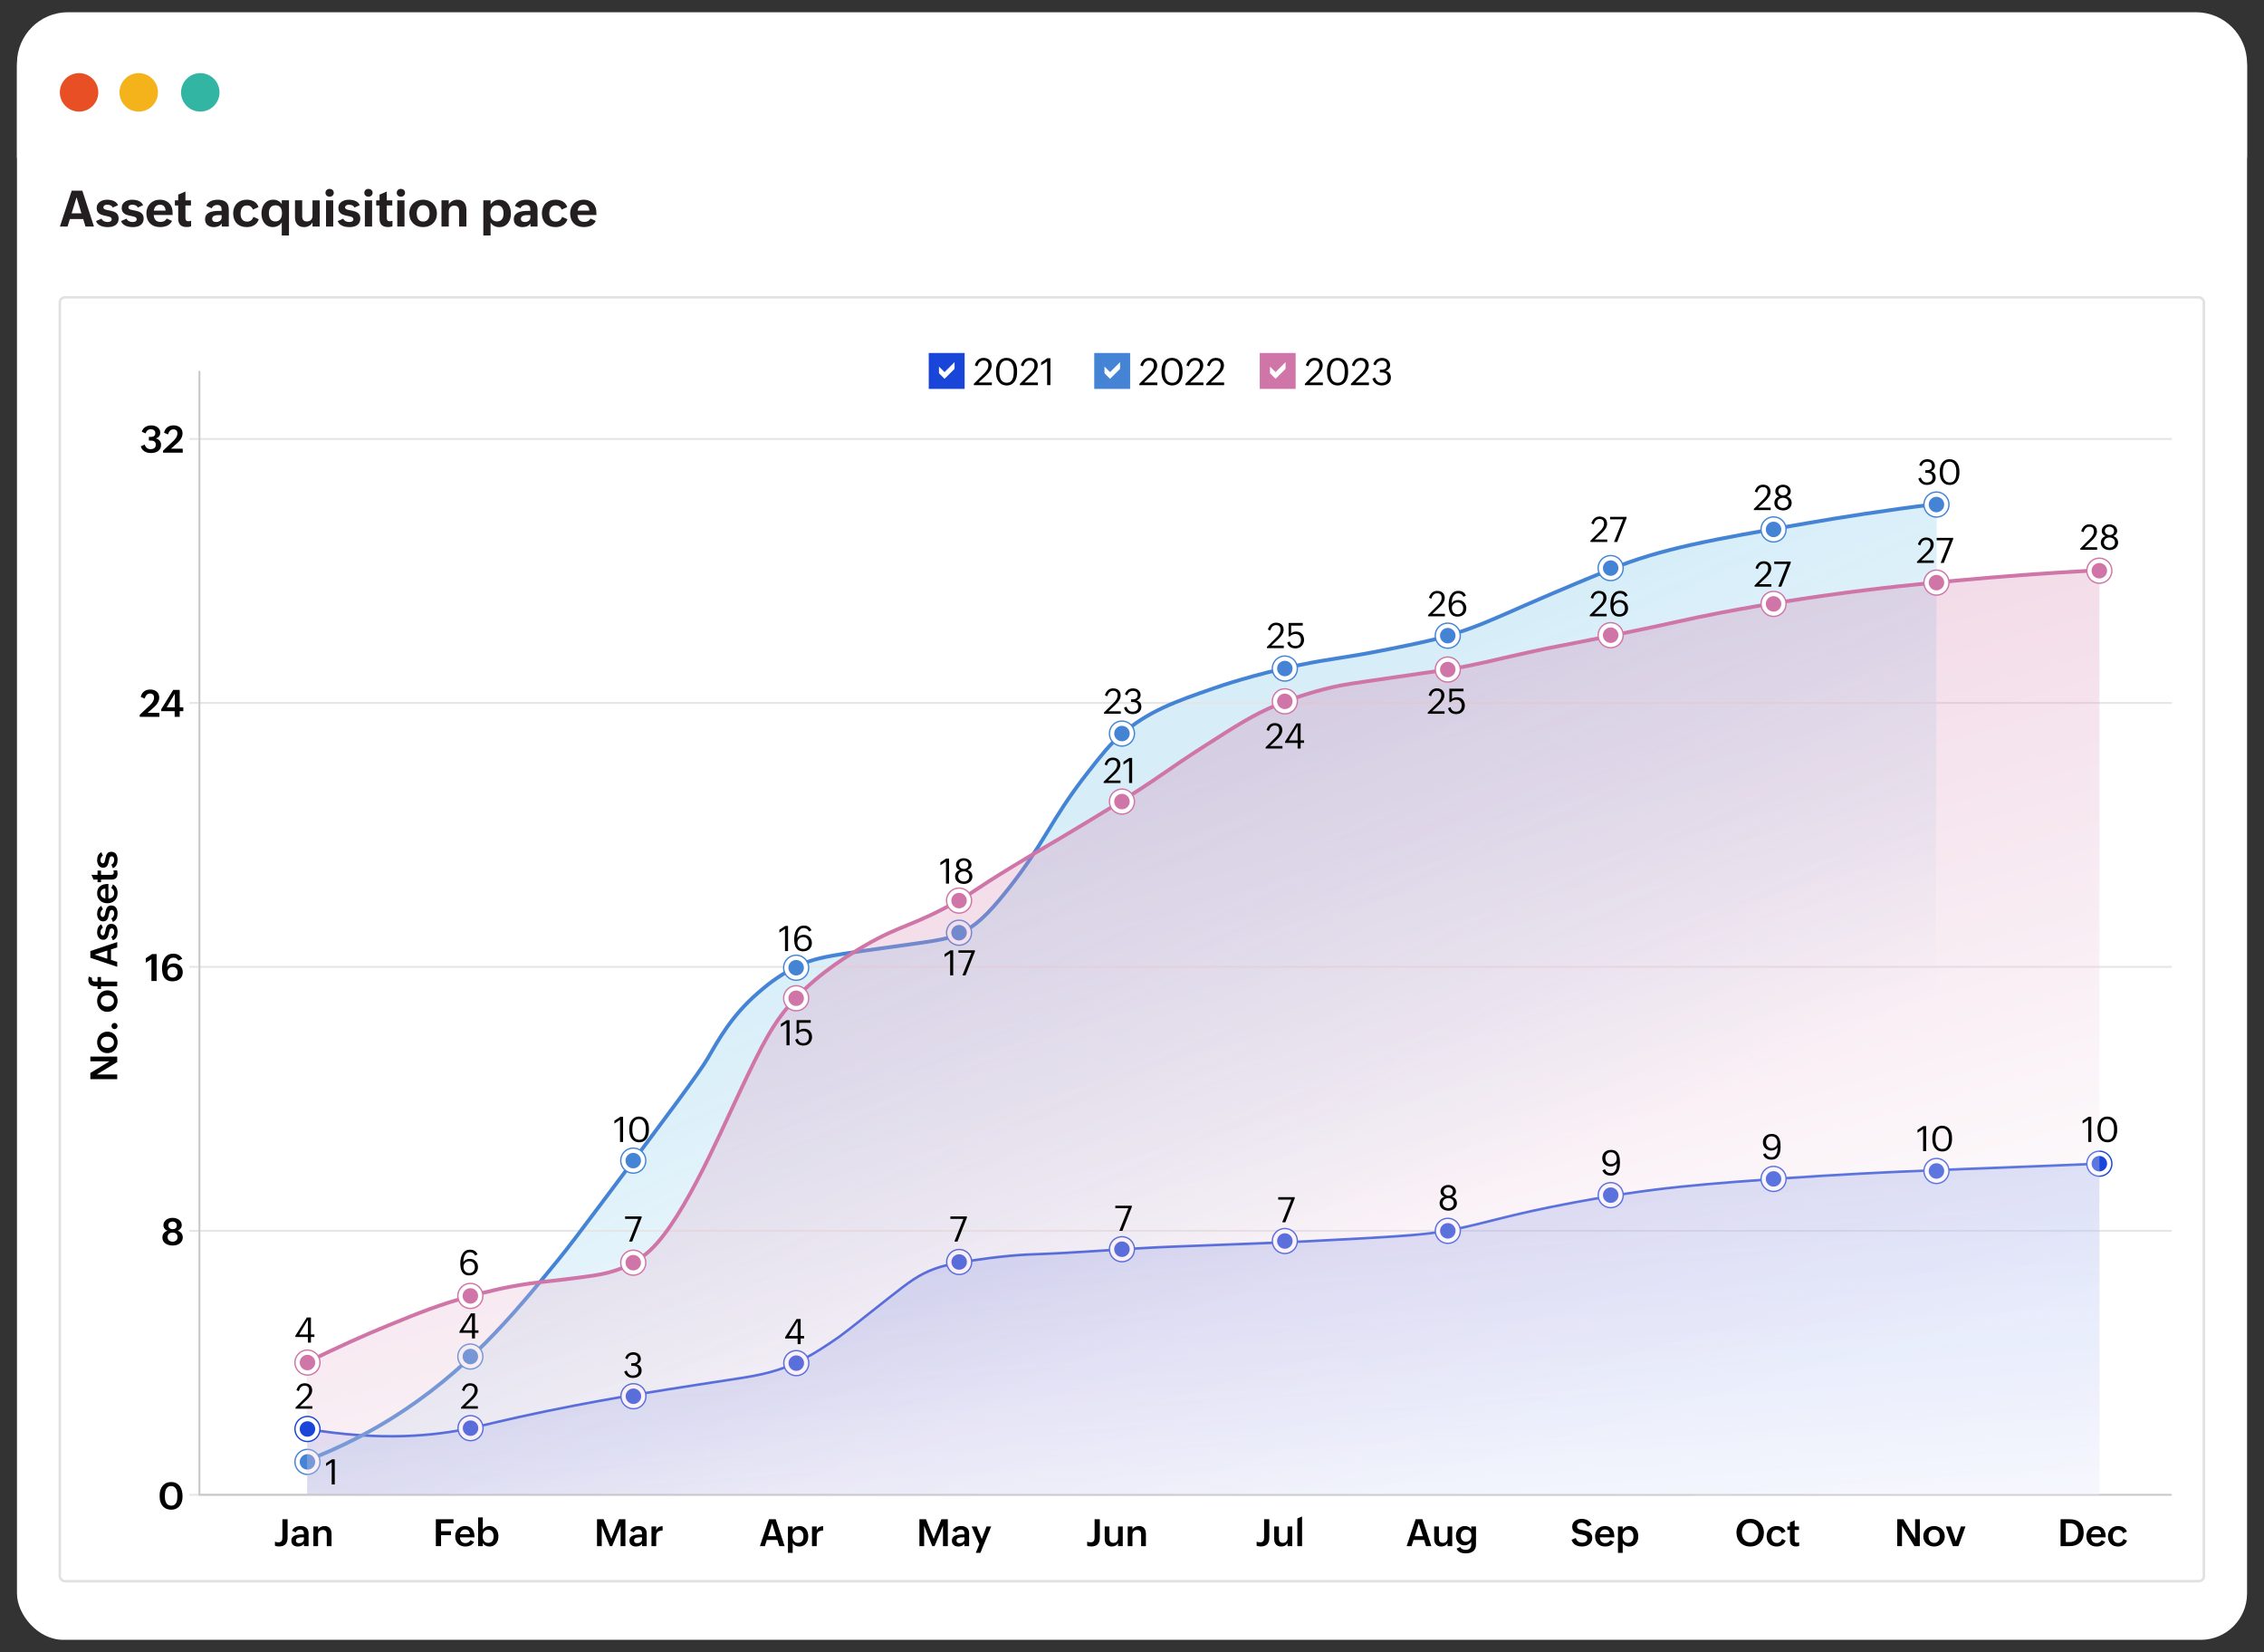 <?xml version="1.0" encoding="UTF-8"?>
<svg id="Outline" xmlns="http://www.w3.org/2000/svg" xmlns:xlink="http://www.w3.org/1999/xlink" viewBox="0 0 902.84 658.75">
  <rect x="0" y="0" width="902.84" height="658.75" fill="#333333" stroke="none"/>
  <defs>
    <style>
      .cls-1, .cls-2 {
        stroke-width: 1.5px;
      }

      .cls-1, .cls-2, .cls-3, .cls-4, .cls-5, .cls-6, .cls-7, .cls-8, .cls-9 {
        stroke-miterlimit: 10;
      }

      .cls-1, .cls-2, .cls-3, .cls-4, .cls-6 {
        fill: none;
      }

      .cls-1, .cls-7 {
        stroke: #cf75a8;
      }

      .cls-2, .cls-9 {
        stroke: #4584d5;
      }

      .cls-10 {
        fill: url(#linear-gradient);
      }

      .cls-10, .cls-11, .cls-12 {
        opacity: .3;
      }

      .cls-13 {
        fill: #f4b21b;
      }

      .cls-14 {
        fill: #e94f24;
      }

      .cls-15, .cls-5, .cls-7, .cls-8, .cls-9 {
        fill: #fff;
      }

      .cls-16 {
        fill: #cf75a8;
      }

      .cls-17 {
        fill: #231f20;
      }

      .cls-18 {
        fill: #1a45d9;
      }

      .cls-19 {
        fill: #4584d5;
      }

      .cls-20 {
        fill: #32b5a3;
      }

      .cls-3 {
        stroke: #e5e5e5;
      }

      .cls-3, .cls-4 {
        stroke-width: .75px;
      }

      .cls-4 {
        stroke: #c8c8c8;
      }

      .cls-5 {
        stroke: #e0e1e2;
      }

      .cls-6, .cls-8 {
        stroke: #1a45d9;
      }

      .cls-7, .cls-8, .cls-9 {
        stroke-width: .54px;
      }

      .cls-11 {
        fill: url(#linear-gradient-3);
      }

      .cls-12 {
        fill: url(#linear-gradient-2);
      }
    </style>
    <linearGradient id="linear-gradient" x1="498.72" y1="516.74" x2="415.37" y2="324.61" gradientUnits="userSpaceOnUse">
      <stop offset="0" stop-color="#fff"/>
      <stop offset=".24" stop-color="#cee9f7" stop-opacity=".92"/>
      <stop offset=".75" stop-color="#6abfe7" stop-opacity=".76"/>
      <stop offset=".97" stop-color="#43aee1" stop-opacity=".7"/>
    </linearGradient>
    <linearGradient id="linear-gradient-2" x1="488.87" y1="655.21" x2="474.4" y2="454.6" gradientUnits="userSpaceOnUse">
      <stop offset="0" stop-color="#fff"/>
      <stop offset=".33" stop-color="#a9b9f0" stop-opacity=".89"/>
      <stop offset=".66" stop-color="#5c7ae4" stop-opacity=".79"/>
      <stop offset=".89" stop-color="#2c53dc" stop-opacity=".72"/>
      <stop offset="1" stop-color="#1a45d9" stop-opacity=".7"/>
    </linearGradient>
    <linearGradient id="linear-gradient-3" x1="531.66" y1="598.03" x2="438.44" y2="262.75" gradientUnits="userSpaceOnUse">
      <stop offset="0" stop-color="#fff"/>
      <stop offset=".66" stop-color="#dea0c3"/>
      <stop offset="1" stop-color="#cf75a8"/>
    </linearGradient>
  </defs>
  <rect class="cls-15" x="6.77" y="7.88" width="889.31" height="645.98" rx="18.47" ry="18.47"/>
  <path class="cls-15" d="m27.11,4.88h848.61c11.23,0,20.35,9.12,20.35,20.35v37.8H6.77V25.23C6.77,14,15.88,4.88,27.11,4.88Z"/>
  <circle class="cls-14" cx="31.53" cy="36.83" r="7.67"/>
  <circle class="cls-13" cx="55.32" cy="36.83" r="7.67"/>
  <circle class="cls-20" cx="79.87" cy="36.83" r="7.67"/>
  <g>
    <path class="cls-17" d="m27.87,87.35l-.93,2.98h-3.04l4.7-14.3h4.23l4.64,14.3h-3.38l-.91-2.98h-5.31Zm.69-2.3h3.91l-1.94-6.38-1.96,6.38Z"/>
    <path class="cls-17" d="m42.91,90.55c-1.77,0-3.96-.53-4.62-2.4l2.21-.97c.39.95,1.44,1.35,2.39,1.35.75,0,1.64-.21,1.64-1.14,0-2.03-5.98-.3-5.98-4.5,0-2.24,2.17-3.26,4.14-3.26,1.64,0,3.75.47,4.38,2.21l-2.12.92c-.34-.89-1.39-1.14-2.24-1.14-.66,0-1.48.29-1.48,1.08,0,1.92,6.08.21,6.08,4.41,0,1.94-1.19,2.93-2.75,3.28-.54.11-1.08.17-1.65.17Z"/>
    <path class="cls-17" d="m52.89,90.55c-1.77,0-3.96-.53-4.62-2.4l2.21-.97c.39.95,1.44,1.35,2.39,1.35.75,0,1.64-.21,1.64-1.14,0-2.03-5.98-.3-5.98-4.5,0-2.24,2.17-3.26,4.14-3.26,1.64,0,3.75.47,4.38,2.21l-2.12.92c-.34-.89-1.39-1.14-2.24-1.14-.66,0-1.48.29-1.48,1.08,0,1.92,6.08.21,6.08,4.41,0,1.94-1.19,2.93-2.75,3.28-.54.11-1.08.17-1.65.17Z"/>
    <path class="cls-17" d="m63.83,90.55c-3.36,0-5.46-2.14-5.46-5.49,0-3.13,2.22-5.44,5.38-5.44,2.09,0,3.84.94,4.68,2.9.39.98.42,1.92.42,2.94v.28h-7.54c.08,1.61.89,2.74,2.6,2.74,1.14,0,1.98-.29,2.54-1.35l2.14.95c-.61,1.41-1.92,2.1-3.32,2.34-.48.08-.96.12-1.44.12Zm-2.48-6.58h4.68c-.08-1.44-.76-2.34-2.28-2.34-1.07,0-1.8.56-2.15,1.41-.13.28-.21.6-.25.94Z"/>
    <path class="cls-17" d="m74.45,90.53c-2.2,0-3.38-1.05-3.38-3.29v-5.3h-1.34v-2.06h1.34v-2.27l2.88-1.26v3.53h2.2v2.06h-2.2v5.04c0,.78.35,1.24,1.16,1.24.38,0,.75-.05,1.1-.21v2.25c-.57.19-1.15.27-1.77.27Z"/>
    <path class="cls-17" d="m85.27,90.55c-1.98,0-3.5-1.02-3.5-3.12,0-3.43,4.17-3.36,6.61-3.36,0-1.39-.13-2.34-1.78-2.34-.91,0-1.83.41-2.14,1.35l-2.22-.97c.68-1.88,2.79-2.48,4.62-2.48,2.61,0,4.38,1.07,4.38,3.89v6.82h-2.81v-1.26c-.38.56-.84.94-1.38,1.15-.54.22-1.13.33-1.79.33Zm.86-2.02c1.14,0,2.26-.59,2.26-1.87v-.88h-1.11c-1.04,0-2.67.08-2.67,1.48,0,.7.39,1.05.94,1.19.19.05.38.07.59.07Z"/>
    <path class="cls-17" d="m98.36,90.55c-3.37,0-5.38-2.17-5.38-5.49s2.24-5.44,5.4-5.44c2.08,0,4.06.85,4.72,2.96l-2.24.99c-.42-1.12-1.24-1.66-2.42-1.66-1.91,0-2.5,1.64-2.5,3.28s.63,3.17,2.56,3.17c1.33,0,2.12-.65,2.54-1.89l2.14.94c-.47,1.66-1.74,2.6-3.24,2.97-.51.12-1.04.18-1.57.18Z"/>
    <path class="cls-17" d="m115.24,79.87v14.02h-2.88v-5.24c-.62,1.19-2.16,1.9-3.46,1.9-3.17,0-4.64-2.58-4.64-5.47s1.61-5.46,4.7-5.46c1.39,0,2.7.56,3.4,1.81v-1.56h2.88Zm-5.48,8.42c1.98,0,2.68-1.54,2.68-3.3s-.7-3.13-2.6-3.13c-2.03,0-2.62,1.58-2.62,3.34,0,1.21.43,2.32,1.39,2.83.32.18.7.26,1.15.26Z"/>
    <path class="cls-17" d="m121.19,90.55c-2.41,0-3.56-1.65-3.56-3.95v-6.74h2.88v6.34c0,1.22.49,2.1,1.82,2.1,1.42,0,2.29-.89,2.29-2.29v-6.14h2.88v10.46h-2.88v-1.64c-.52.97-1.37,1.52-2.38,1.76-.34.07-.68.11-1.04.11Z"/>
    <path class="cls-17" d="m131.43,78.45c-.9,0-1.64-.66-1.64-1.57,0-.71.4-1.23,1-1.46.62-.24,1.37-.09,1.82.32.3.27.49.67.49,1.14,0,.23-.04.45-.13.63-.18.39-.49.66-.89.82-.21.08-.42.12-.64.12Zm1.46,1.43v10.46h-2.88v-10.46h2.88Z"/>
    <path class="cls-17" d="m139.29,90.55c-1.77,0-3.96-.53-4.62-2.4l2.21-.97c.39.95,1.44,1.35,2.39,1.35.75,0,1.64-.21,1.64-1.14,0-2.03-5.98-.3-5.98-4.5,0-2.24,2.17-3.26,4.14-3.26,1.64,0,3.75.47,4.38,2.21l-2.12.92c-.34-.89-1.39-1.14-2.24-1.14-.66,0-1.48.29-1.48,1.08,0,1.92,6.08.21,6.08,4.41,0,1.94-1.19,2.93-2.75,3.28-.54.11-1.08.17-1.65.17Z"/>
    <path class="cls-17" d="m146.92,78.45c-.9,0-1.64-.66-1.64-1.57,0-.71.4-1.23,1-1.46.62-.24,1.37-.09,1.82.32.3.27.49.67.49,1.14,0,.23-.04.45-.13.63-.18.39-.49.66-.89.82-.21.08-.42.12-.64.12Zm1.46,1.43v10.46h-2.88v-10.46h2.88Z"/>
    <path class="cls-17" d="m154.74,90.53c-2.2,0-3.38-1.05-3.38-3.29v-5.3h-1.34v-2.06h1.34v-2.27l2.88-1.26v3.53h2.2v2.06h-2.2v5.04c0,.78.35,1.24,1.16,1.24.38,0,.75-.05,1.1-.21v2.25c-.57.19-1.15.27-1.77.27Z"/>
    <path class="cls-17" d="m159.85,78.45c-.9,0-1.64-.66-1.64-1.57,0-.71.4-1.23,1-1.46.62-.24,1.37-.09,1.82.32.3.27.49.67.49,1.14,0,.23-.04.45-.13.63-.18.39-.49.66-.89.82-.21.08-.42.12-.64.12Zm1.46,1.43v10.46h-2.88v-10.46h2.88Z"/>
    <path class="cls-17" d="m168.72,90.55c-3.29,0-5.5-2.22-5.5-5.51s2.34-5.42,5.52-5.42,5.5,2.24,5.5,5.53c0,2.43-1.3,4.24-3.3,5.01-.67.26-1.42.39-2.22.39Zm.02-2.21c1.98,0,2.56-1.62,2.56-3.32s-.68-3.19-2.56-3.19-2.56,1.61-2.56,3.32c0,1.27.37,2.4,1.36,2.93.32.18.72.26,1.2.26Z"/>
    <path class="cls-17" d="m178.96,84.29v6.04h-2.9v-10.46h2.9v1.66c.67-1.29,2.1-1.9,3.51-1.9,2.46,0,3.52,1.77,3.52,4.04v6.66h-2.9v-6.24c0-1.29-.58-2.1-1.94-2.1-1.06,0-1.76.52-2.03,1.35-.1.28-.15.61-.15.96Z"/>
    <path class="cls-17" d="m195.64,88.73v5.17h-2.9v-14.02h2.9v1.64c.7-1.2,2.08-1.88,3.44-1.88,3.2,0,4.67,2.63,4.67,5.53s-1.57,5.4-4.67,5.4c-1.03,0-2.06-.34-2.8-1.03-.25-.22-.47-.5-.63-.8Zm2.58-.44c2,0,2.59-1.55,2.59-3.28s-.75-3.15-2.61-3.15c-1.98,0-2.66,1.57-2.66,3.32,0,1.31.44,2.38,1.46,2.87.34.17.74.24,1.22.24Z"/>
    <path class="cls-17" d="m208.39,90.55c-1.98,0-3.5-1.02-3.5-3.12,0-3.43,4.17-3.36,6.61-3.36,0-1.39-.13-2.34-1.78-2.34-.91,0-1.83.41-2.14,1.35l-2.22-.97c.68-1.88,2.79-2.48,4.62-2.48,2.61,0,4.38,1.07,4.38,3.89v6.82h-2.81v-1.26c-.38.56-.84.94-1.38,1.15-.54.22-1.13.33-1.79.33Zm.86-2.02c1.14,0,2.26-.59,2.26-1.87v-.88h-1.11c-1.04,0-2.67.08-2.67,1.48,0,.7.39,1.05.94,1.19.19.05.38.07.59.07Z"/>
    <path class="cls-17" d="m221.47,90.55c-3.37,0-5.38-2.17-5.38-5.49s2.24-5.44,5.4-5.44c2.08,0,4.06.85,4.72,2.96l-2.24.99c-.42-1.12-1.24-1.66-2.42-1.66-1.91,0-2.5,1.64-2.5,3.28s.63,3.17,2.56,3.17c1.33,0,2.12-.65,2.54-1.89l2.14.94c-.47,1.66-1.74,2.6-3.24,2.97-.51.12-1.04.18-1.57.18Z"/>
    <path class="cls-17" d="m232.82,90.55c-3.36,0-5.46-2.14-5.46-5.49,0-3.13,2.22-5.44,5.38-5.44,2.09,0,3.84.94,4.68,2.9.39.98.42,1.92.42,2.94v.28h-7.54c.08,1.61.89,2.74,2.6,2.74,1.14,0,1.98-.29,2.54-1.35l2.14.95c-.61,1.41-1.92,2.1-3.32,2.34-.48.08-.96.12-1.44.12Zm-2.48-6.58h4.68c-.08-1.44-.76-2.34-2.28-2.34-1.07,0-1.8.56-2.15,1.41-.13.28-.21.6-.25.94Z"/>
  </g>
  <rect class="cls-5" x="23.86" y="118.56" width="855" height="511.91" rx="2" ry="2"/>
  <g>
    <path class="cls-10" d="m122.5,582.32c14.78-5.72,25.9-11.97,33.06-16.39,30.01-18.55,48.96-41.42,67-63.53,4.45-5.45,9.27-11.89,18.91-24.75,24.89-33.21,37.33-49.81,40.67-55.52,4.36-7.45,9.34-16.79,19.96-26.07,2.91-2.54,7.88-6.83,15.32-10.52,7.96-3.95,13.4-4.57,44.04-8.8,11.3-1.56,17.03-2.38,21.41-4.53,6.06-2.96,10.7-7.08,18.72-17.15,15.28-19.2,16.97-27.58,32.11-46.93,5.85-7.47,8.77-11.21,13.47-15.27,10.72-9.26,21.32-13.04,36.82-18.41,2.97-1.03,15.91-5.45,33.9-9.21,13.78-2.88,17.46-2.64,37.12-6.63,10.7-2.17,16.05-3.26,22.73-5.24,10.97-3.27,17.7-6.44,29.99-11.83,0,0,17.15-7.52,34.43-14.52,25.35-10.28,46.49-12.86,78.53-18.42,13.09-2.27,30.66-5.07,51.64-7.67-.27,131.77-.54,263.54-.8,395.32-216.34-.07-432.69-.14-649.03-.21"/>
    <line class="cls-3" x1="75.49" y1="490.78" x2="866.06" y2="490.78"/>
    <line class="cls-3" x1="75.49" y1="385.53" x2="866.06" y2="385.53"/>
    <line class="cls-3" x1="75.49" y1="280.28" x2="866.06" y2="280.28"/>
    <line class="cls-3" x1="75.49" y1="175.03" x2="866.06" y2="175.03"/>
    <line class="cls-3" x1="75.49" y1="596.03" x2="675.56" y2="596.03"/>
    <g>
      <path d="m60.13,180.63c-1.8,0-3.54-.83-3.98-2.68l1.57-.69c.29,1.06,1.11,1.85,2.26,1.85s2.14-.48,2.14-1.73c0-1.77-1.39-1.72-2.75-1.72v-1.44c1.22,0,2.56.06,2.56-1.56,0-.99-.81-1.5-1.74-1.5-1.15,0-1.79.6-2.13,1.65l-1.52-.66c.5-1.72,2.07-2.53,3.79-2.53s3.57.92,3.57,2.89c0,1.17-.69,1.93-1.77,2.33,1.33.3,2.09,1.22,2.09,2.58,0,1.72-1.14,2.7-2.56,3.04-.49.12-.99.18-1.5.18Z"/>
      <path d="m72.87,178.9v1.59h-7.85v-.8l4.07-3.82c.84-.8,1.65-1.85,1.65-3.05,0-1.03-.55-1.62-1.6-1.62-1.21,0-1.84.97-2.13,2.03l-1.59-.69c.47-1.93,1.84-2.93,3.8-2.93s3.58,1.07,3.58,3.18c0,1.55-.96,2.88-2.09,3.88l-2.54,2.23h4.7Z"/>
      <path d="m63.57,284.23v1.59h-7.85v-.8l4.07-3.82c.84-.8,1.65-1.85,1.65-3.05,0-1.03-.55-1.62-1.6-1.62-1.21,0-1.84.97-2.13,2.03l-1.59-.69c.47-1.93,1.84-2.93,3.8-2.93s3.58,1.07,3.58,3.18c0,1.55-.96,2.88-2.09,3.88l-2.54,2.23h4.7Z"/>
      <path d="m71.67,283.56v2.26h-2.02v-2.26h-5.35v-.78l4.76-7.68h2.61v6.94h1.43v1.52h-1.43Zm-5.19-1.52h3.21v-5.4l-3.21,5.4Z"/>
      <path d="m62.46,380.43v10.72h-2.07v-8.7l-2.26,1.43v-1.79l2.51-1.66h1.81Z"/>
      <path d="m68.87,391.3c-3.35,0-4.26-2.38-4.26-5.29s1.22-5.74,4.47-5.74c1.58,0,2.9.61,3.6,2.07l-1.59.69c-.4-.82-1.07-1.19-1.97-1.19-1.93,0-2.45,2.15-2.48,3.69.59-.96,1.57-1.38,2.67-1.38,2.08,0,3.57,1.41,3.57,3.49,0,1.76-1,2.92-2.44,3.4-.49.16-1.01.24-1.58.24Zm-.03-1.49c1.26,0,1.99-.92,1.99-2.12s-.72-2.12-1.99-2.12c-1.19,0-2.05.82-2.05,2.01,0,.94.4,1.71,1.17,2.05.26.11.55.17.88.17Z"/>
      <path d="m68.82,496.63c-1.96,0-4.06-.95-4.06-3.18,0-1.34.77-2.28,2.01-2.71-1-.41-1.59-1.16-1.59-2.26,0-1.92,1.94-2.88,3.65-2.88s3.65.93,3.65,2.86c0,1.08-.65,1.81-1.6,2.26,1.24.43,2,1.33,2,2.67,0,1.66-1.14,2.67-2.56,3.05-.48.12-.97.19-1.48.19Zm0-1.52c1.14,0,1.98-.68,1.98-1.85s-.84-1.8-1.96-1.8-2.02.66-2.02,1.83c0,.86.5,1.46,1.22,1.69.24.08.5.12.78.12Zm.04-4.98c.96,0,1.64-.54,1.64-1.53,0-.93-.78-1.52-1.68-1.52s-1.69.56-1.69,1.53c0,.72.45,1.21,1.07,1.41.21.07.43.1.66.1Z"/>
      <path d="m68.25,601.97c-2.09,0-3.59-1.11-4.25-3.05-.3-.89-.34-1.8-.34-2.72,0-2.82,1.5-5.25,4.58-5.25,3.4,0,4.56,2.81,4.56,5.75,0,1.43-.36,2.74-1.11,3.7-.37.48-.85.86-1.42,1.15-.58.29-1.25.42-2.04.42Zm.04-1.62c2.34,0,2.45-2.45,2.45-4.18,0-1.6-.48-3.62-2.48-3.62-2.34,0-2.51,2.42-2.51,4.17,0,.85.12,1.73.5,2.44.25.48.62.83,1.14,1.03.26.1.56.15.9.15Z"/>
    </g>
    <polyline id="x-y-line" class="cls-4" points="79.53 147.91 79.53 596.03 866.06 596.03"/>
    <path class="cls-12" d="m122.61,569.79c29.41,4.92,50.73,2.75,65.09-.34,6-1.29,13.75-3.38,30.26-6.78,15.34-3.15,27.65-5.28,34.5-6.42,17.84-2.95,36.8-5.81,36.8-5.81,11.4-1.72,18.74-2.76,28.08-7.02,5.35-2.44,9.13-4.92,13.8-7.99,5.15-3.38,6.83-4.92,23.48-18.04,7.72-6.08,11.72-9.17,18.16-11.5,3.05-1.1,5.65-1.69,9.8-2.42,16.43-2.91,27.96-3.27,27.96-3.27,19.35-.61,38.64-2.42,57.98-3.15,30.16-1.14,45.42-1.72,54.23-2.18,29.83-1.55,44.74-2.32,54.23-4.11,16.17-3.05,23.16-6.18,51.2-11.38,10.91-2.03,18.7-3.19,20.82-3.51,14.72-2.19,26.76-3.34,42.73-4.6,25.83-2.04,47.33-3.19,61.61-3.87,8.53-.41,9.25-.39,50.6-2.06,7.64-.31,25.77-1.04,33.24-1.35.02,44.01.04,88.01.07,132.02H122.49"/>
    <path class="cls-6" d="m122.61,569.79c29.41,4.92,50.73,2.75,65.09-.34,6-1.29,13.75-3.38,30.26-6.78,15.34-3.15,27.65-5.28,34.5-6.42,17.84-2.95,36.8-5.81,36.8-5.81,11.4-1.72,18.74-2.76,28.08-7.02,5.35-2.44,9.13-4.92,13.8-7.99,5.15-3.38,6.83-4.92,23.48-18.04,7.72-6.08,11.72-9.17,18.16-11.5,3.05-1.1,5.65-1.69,9.8-2.42,16.43-2.91,27.96-3.27,27.96-3.27,19.35-.61,38.64-2.42,57.98-3.15,30.16-1.14,45.42-1.72,54.23-2.18,29.83-1.55,44.74-2.32,54.23-4.11,16.17-3.05,23.16-6.18,51.2-11.38,10.91-2.03,18.7-3.19,20.82-3.51,14.72-2.19,26.76-3.34,42.73-4.6,25.83-2.04,47.33-3.19,61.61-3.87,1.52-.07,2.8-.13,4.1-.19,19.93-.88,32.96-1.36,46.49-1.87,7.81-.29,19.19-.74,33.24-1.35"/>
    <g>
      <circle class="cls-8" cx="187.64" cy="569.46" r="5"/>
      <circle class="cls-18" cx="187.64" cy="569.46" r="3.09"/>
    </g>
    <g>
      <circle class="cls-8" cx="252.6" cy="556.73" r="5"/>
      <circle class="cls-18" cx="252.6" cy="556.73" r="3.09"/>
    </g>
    <g>
      <circle class="cls-8" cx="317.55" cy="543.53" r="5"/>
      <circle class="cls-18" cx="317.55" cy="543.53" r="3.09"/>
    </g>
    <g>
      <circle class="cls-8" cx="382.5" cy="503.2" r="5"/>
      <circle class="cls-18" cx="382.5" cy="503.2" r="3.09"/>
    </g>
    <g>
      <circle class="cls-8" cx="577.36" cy="490.78" r="5"/>
      <circle class="cls-18" cx="577.36" cy="490.78" r="3.09"/>
    </g>
    <g>
      <circle class="cls-8" cx="642.32" cy="476.55" r="5"/>
      <circle class="cls-18" cx="642.32" cy="476.55" r="3.09"/>
    </g>
    <g>
      <circle class="cls-8" cx="837.18" cy="464.01" r="5"/>
      <circle class="cls-18" cx="837.18" cy="464.01" r="3.09"/>
    </g>
    <g>
      <circle class="cls-8" cx="512.37" cy="494.84" r="5"/>
      <circle class="cls-18" cx="512.37" cy="494.84" r="3.09"/>
    </g>
    <g>
      <circle class="cls-8" cx="447.41" cy="498.11" r="5"/>
      <circle class="cls-18" cx="447.41" cy="498.11" r="3.09"/>
    </g>
    <g>
      <circle class="cls-8" cx="707.26" cy="470.07" r="5"/>
      <circle class="cls-18" cx="707.26" cy="470.07" r="3.09"/>
    </g>
    <g>
      <circle class="cls-8" cx="772.22" cy="466.91" r="5"/>
      <circle class="cls-18" cx="772.22" cy="466.91" r="3.09"/>
    </g>
    <path class="cls-2" d="m122.5,582.32c14.78-5.72,25.9-11.97,33.06-16.39,30.01-18.55,48.96-41.42,67-63.53,4.45-5.45,9.27-11.89,18.91-24.75,24.89-33.21,37.33-49.81,40.67-55.52,4.36-7.45,9.34-16.79,19.96-26.07,2.91-2.54,7.88-6.83,15.32-10.52,7.96-3.95,13.4-4.57,44.04-8.8,11.3-1.56,17.03-2.38,21.41-4.53,6.06-2.96,10.7-7.08,18.72-17.15,15.28-19.2,16.97-27.58,32.11-46.93,5.85-7.47,8.77-11.21,13.47-15.27,10.72-9.26,21.32-13.04,36.82-18.41,2.97-1.03,15.91-5.45,33.9-9.21,13.78-2.88,17.46-2.64,37.12-6.63,10.7-2.17,16.05-3.26,22.73-5.24,10.97-3.27,17.7-6.44,29.99-11.83,0,0,17.15-7.52,34.43-14.52,20.66-8.37,39.95-11.72,78.53-18.42,13.09-2.27,30.66-5.07,51.64-7.67"/>
    <g>
      <circle class="cls-9" cx="122.61" cy="582.91" r="5"/>
      <circle class="cls-19" cx="122.61" cy="582.91" r="3.09"/>
    </g>
    <g>
      <circle class="cls-9" cx="187.57" cy="540.9" r="5"/>
      <circle class="cls-19" cx="187.57" cy="540.9" r="3.09"/>
    </g>
    <g>
      <circle class="cls-9" cx="252.53" cy="462.78" r="5"/>
      <circle class="cls-19" cx="252.53" cy="462.78" r="3.09"/>
    </g>
    <g>
      <circle class="cls-9" cx="317.49" cy="385.87" r="5"/>
      <circle class="cls-19" cx="317.49" cy="385.87" r="3.09"/>
    </g>
    <g>
      <circle class="cls-9" cx="382.45" cy="371.91" r="5"/>
      <circle class="cls-19" cx="382.45" cy="371.91" r="3.09"/>
    </g>
    <g>
      <circle class="cls-9" cx="447.41" cy="292.5" r="5"/>
      <circle class="cls-19" cx="447.41" cy="292.5" r="3.09"/>
    </g>
    <g>
      <circle class="cls-9" cx="512.37" cy="266.57" r="5"/>
      <circle class="cls-19" cx="512.37" cy="266.57" r="3.09"/>
    </g>
    <g>
      <circle class="cls-9" cx="577.34" cy="253.46" r="5"/>
      <circle class="cls-19" cx="577.34" cy="253.46" r="3.09"/>
    </g>
    <g>
      <circle class="cls-9" cx="642.3" cy="226.52" r="5"/>
      <circle class="cls-19" cx="642.3" cy="226.52" r="3.09"/>
    </g>
    <g>
      <circle class="cls-9" cx="707.26" cy="211.1" r="5"/>
      <circle class="cls-19" cx="707.26" cy="211.1" r="3.09"/>
    </g>
    <g>
      <circle class="cls-9" cx="772.22" cy="201.18" r="5"/>
      <circle class="cls-19" cx="772.22" cy="201.18" r="3.09"/>
    </g>
    <path class="cls-11" d="m122.31,543.3c12.8-6.42,23.94-11.29,32.59-14.83,11.93-4.89,20.53-8.38,32.8-11.68,5.6-1.5,13.3-3.55,23.68-5.02,5.28-.75,6.43-.67,19.33-2.32,8.27-1.06,14.58-1.97,21.51-5.85,0,0,2.42-1.36,4.78-3.13,13.75-10.33,28.94-46,38.09-65.28,8.72-18.38,13.26-27.75,22.21-37.15,10.29-10.81,21.71-17.56,27.56-20.96,14.79-8.61,19.31-7.69,37.76-18.23,7.58-4.33,5-3.45,20.82-13.11,11.02-6.73,14.58-8.57,29.09-17.35,7.75-4.69,11.84-7.17,17.44-10.72,14.49-9.19,15.78-10.8,29.35-19.53,13.57-8.73,20.55-13.18,29.71-16.99,9.3-3.87,17.52-6.03,22.08-7.09,4.43-1.03,6.96-1.39,24.99-4,13.66-1.97,20.5-2.96,21.26-3.09,12.18-2.02,16.79-3.47,32.44-6.91,12.01-2.64,10.58-2.07,32.53-6.54,28.07-5.72,28.41-6.25,43.7-9.18,19.17-3.67,33.9-5.77,42.61-7,21.51-3.03,37.65-4.55,52.24-5.91,15.09-1.4,34.15-2.92,56.33-4.09.01,122.89.02,245.79.03,368.68H122.49"/>
    <path class="cls-1" d="m122.31,543.3c12.8-6.42,23.94-11.29,32.59-14.83,11.93-4.89,20.53-8.38,32.8-11.68,5.6-1.5,13.3-3.55,23.68-5.02,5.28-.75,6.43-.67,19.33-2.32,8.27-1.06,14.58-1.97,21.51-5.85,0,0,2.42-1.36,4.78-3.13,13.75-10.33,28.94-46,38.09-65.28,8.72-18.38,13.26-27.75,22.21-37.15,10.29-10.81,21.71-17.56,27.56-20.96,14.79-8.61,19.31-7.69,37.76-18.23,7.58-4.33,5-3.45,20.82-13.11,11.02-6.73,14.58-8.57,29.09-17.35,7.75-4.69,11.84-7.17,17.44-10.72,14.49-9.19,15.78-10.8,29.35-19.53,13.57-8.73,20.55-13.18,29.71-16.99,9.3-3.87,17.52-6.03,22.08-7.09,4.43-1.03,6.96-1.39,24.99-4,13.66-1.97,20.5-2.96,21.26-3.09,12.18-2.02,16.79-3.47,32.44-6.91,12.01-2.64,10.58-2.07,32.53-6.54,28.07-5.72,28.41-6.25,43.7-9.18,19.17-3.67,33.9-5.77,42.61-7,21.51-3.03,37.65-4.55,52.24-5.91,15.09-1.4,34.15-2.92,56.33-4.09"/>
    <g>
      <circle class="cls-7" cx="122.61" cy="543.3" r="5"/>
      <circle class="cls-16" cx="122.61" cy="543.3" r="3.09"/>
    </g>
    <g>
      <circle class="cls-7" cx="187.57" cy="516.73" r="5"/>
      <circle class="cls-16" cx="187.57" cy="516.73" r="3.09"/>
    </g>
    <g>
      <circle class="cls-7" cx="252.53" cy="503.48" r="5"/>
      <circle class="cls-16" cx="252.53" cy="503.48" r="3.09"/>
    </g>
    <g>
      <circle class="cls-7" cx="317.49" cy="398.04" r="5"/>
      <circle class="cls-16" cx="317.49" cy="398.04" r="3.09"/>
    </g>
    <g>
      <circle class="cls-7" cx="382.45" cy="359.1" r="5"/>
      <circle class="cls-16" cx="382.45" cy="359.1" r="3.09"/>
    </g>
    <g>
      <circle class="cls-7" cx="447.41" cy="319.62" r="5"/>
      <circle class="cls-16" cx="447.41" cy="319.62" r="3.09"/>
    </g>
    <g>
      <circle class="cls-7" cx="512.37" cy="279.65" r="5"/>
      <circle class="cls-16" cx="512.37" cy="279.65" r="3.09"/>
    </g>
    <g>
      <circle class="cls-7" cx="577.34" cy="266.97" r="5"/>
      <circle class="cls-16" cx="577.34" cy="266.97" r="3.09"/>
    </g>
    <g>
      <circle class="cls-7" cx="707.26" cy="240.79" r="5"/>
      <circle class="cls-16" cx="707.26" cy="240.79" r="3.09"/>
    </g>
    <g>
      <circle class="cls-7" cx="772.22" cy="232.31" r="5"/>
      <circle class="cls-16" cx="772.22" cy="232.31" r="3.09"/>
    </g>
    <g>
      <circle class="cls-7" cx="642.3" cy="253.28" r="5"/>
      <circle class="cls-16" cx="642.3" cy="253.28" r="3.09"/>
    </g>
    <g>
      <circle class="cls-7" cx="837.18" cy="227.56" r="5"/>
      <circle class="cls-16" cx="837.18" cy="227.56" r="3.09"/>
    </g>
    <g>
      <g>
        <path d="m111.34,616.63c-.59,0-1.17-.04-1.7-.32v-1.6c.43.18.91.27,1.38.27,1.18,0,1.6-.72,1.6-1.8v-7.4h2.07v7.43c0,1.09-.28,1.93-.84,2.53-.56.59-1.4.89-2.52.89Z"/>
        <path d="m118.8,616.65c-1.49,0-2.62-.76-2.62-2.32,0-2.53,3.21-2.49,5.02-2.49v-.12c0-.98-.16-1.83-1.52-1.83-.77,0-1.46.39-1.74,1.12l-1.46-.63c.53-1.38,1.98-1.89,3.36-1.89,1.88,0,3.21.89,3.21,2.89v5.13h-1.85v-.96c-.29.39-.64.68-1.06.85-.42.17-.86.26-1.35.26Zm.48-1.33c.96,0,1.92-.5,1.92-1.56v-.76h-.94c-.85,0-2.24.1-2.24,1.26,0,.59.3.89.76,1,.15.04.31.06.5.06Z"/>
        <path d="m126.85,611.89v4.61h-1.88v-7.84h1.88v1.24c.51-.97,1.55-1.41,2.61-1.41,1.93,0,2.75,1.35,2.75,3.11v4.91h-1.9v-4.72c0-1.11-.49-1.74-1.63-1.74-.87,0-1.46.41-1.71,1.1-.08.23-.12.48-.12.76Z"/>
      </g>
      <g>
        <path d="m175.89,612.13v4.37h-2.08v-10.72h7.04v1.62h-4.96v3.16h3.96v1.57h-3.96Z"/>
        <path d="m185.55,616.65c-2.48,0-4.02-1.66-4.02-4.09,0-2.29,1.57-4.07,3.93-4.07,2.72,0,3.76,1.86,3.76,4.32v.18h-5.79c.04,1.33.75,2.29,2.16,2.29.89,0,1.57-.34,1.98-1.14l1.46.65c-.48,1.02-1.4,1.57-2.42,1.76-.35.07-.71.1-1.07.1Zm-2.09-4.88h3.9c-.06-1.19-.64-1.92-1.9-1.92-.88,0-1.47.47-1.78,1.16-.11.23-.18.49-.22.76Z"/>
        <path d="m195.2,616.65c-1.05,0-2.15-.45-2.66-1.41v1.26h-1.88v-11.46h1.88v4.88c.54-.89,1.63-1.43,2.66-1.43,2.4,0,3.56,1.93,3.56,4.12,0,1.08-.3,2.09-.9,2.83-.3.37-.67.67-1.12.89-.45.22-.96.33-1.54.33Zm-.48-1.46c1.67,0,2.12-1.25,2.12-2.67,0-1.32-.64-2.56-2.13-2.56-1.61,0-2.23,1.24-2.23,2.69,0,1.08.39,1.96,1.24,2.35.28.13.62.2,1,.2Z"/>
      </g>
      <g>
        <path d="m239.96,608.33v8.17h-1.88v-10.72h2.62l3.08,7.81,3.05-7.81h2.57v10.72h-1.92v-8.17l-3.36,8.17h-.92l-3.25-8.17Z"/>
        <path d="m253.63,616.65c-1.49,0-2.62-.76-2.62-2.32,0-2.53,3.21-2.49,5.02-2.49v-.12c0-.98-.16-1.83-1.52-1.83-.77,0-1.46.39-1.74,1.12l-1.46-.63c.53-1.38,1.98-1.89,3.36-1.89,1.88,0,3.21.89,3.21,2.89v5.13h-1.85v-.96c-.29.39-.64.68-1.06.85-.42.17-.86.26-1.35.26Zm.48-1.33c.96,0,1.92-.5,1.92-1.56v-.76h-.94c-.85,0-2.24.1-2.24,1.26,0,.59.3.89.76,1,.15.04.31.06.5.06Z"/>
        <path d="m261.68,612.45v4.05h-1.88v-7.84h1.88v1.47c.53-1.08,1.36-1.57,2.56-1.59v1.74c-1.16.01-2,.28-2.37,1.13-.12.28-.19.63-.19,1.05Z"/>
      </g>
      <g>
        <path d="m305.79,614.02l-.78,2.48h-1.96l3.6-10.72h2.68l3.58,10.72h-2.13l-.8-2.48h-4.2Zm.48-1.49h3.26l-1.63-5.08-1.62,5.08Z"/>
        <path d="m316.11,615.27v3.92h-1.88v-10.53h1.88v1.26c.53-.91,1.63-1.43,2.67-1.43,2.4,0,3.54,1.93,3.54,4.12s-1.21,4.04-3.54,4.04c-.8,0-1.59-.24-2.18-.77-.2-.17-.37-.37-.5-.61Zm2.16-.09c1.66,0,2.13-1.25,2.13-2.67,0-1.33-.64-2.56-2.13-2.56-1.62,0-2.23,1.26-2.23,2.69,0,1.08.37,1.96,1.22,2.35.28.13.62.2,1,.2Z"/>
        <path d="m325.69,612.45v4.05h-1.88v-7.84h1.88v1.47c.53-1.08,1.36-1.57,2.56-1.59v1.74c-1.16.01-2,.28-2.37,1.13-.12.28-.19.63-.19,1.05Z"/>
      </g>
      <g>
        <path d="m368.53,608.33v8.17h-1.88v-10.72h2.62l3.08,7.81,3.05-7.81h2.57v10.72h-1.92v-8.17l-3.36,8.17h-.92l-3.25-8.17Z"/>
        <path d="m382.21,616.65c-1.49,0-2.62-.76-2.62-2.32,0-2.53,3.21-2.49,5.02-2.49v-.12c0-.98-.16-1.83-1.52-1.83-.77,0-1.46.39-1.74,1.12l-1.46-.63c.53-1.38,1.98-1.89,3.36-1.89,1.88,0,3.21.89,3.21,2.89v5.13h-1.85v-.96c-.29.39-.64.68-1.06.85-.42.17-.86.26-1.35.26Zm.48-1.33c.96,0,1.92-.5,1.92-1.56v-.76h-.94c-.85,0-2.24.1-2.24,1.26,0,.59.3.89.76,1,.15.04.31.06.5.06Z"/>
        <path d="m395.26,608.66l-4.31,10.53h-1.83l1.42-3.49-3.07-7.04h2l2.05,5.01,1.91-5.01h1.82Z"/>
      </g>
      <g>
        <path d="m435.23,616.63c-.59,0-1.17-.04-1.7-.32v-1.6c.43.18.91.27,1.38.27,1.18,0,1.6-.72,1.6-1.8v-7.4h2.07v7.43c0,1.09-.28,1.93-.84,2.53-.56.59-1.4.89-2.52.89Z"/>
        <path d="m443.34,616.65c-1.85,0-2.8-1.19-2.8-2.97v-5.02h1.88v4.8c0,1.07.48,1.73,1.6,1.73s1.85-.75,1.85-1.88v-4.65h1.86v7.84h-1.86v-1.23c-.37.72-1.02,1.13-1.77,1.3-.25.05-.5.08-.76.08Z"/>
        <path d="m451.6,611.89v4.61h-1.88v-7.84h1.88v1.24c.5-.97,1.55-1.41,2.61-1.41,1.93,0,2.75,1.35,2.75,3.11v4.91h-1.9v-4.72c0-1.11-.49-1.74-1.63-1.74-.87,0-1.46.41-1.71,1.1-.08.23-.12.48-.12.76Z"/>
      </g>
      <g>
        <path d="m502.82,616.63c-.59,0-1.17-.04-1.7-.32v-1.6c.43.18.91.27,1.38.27,1.18,0,1.6-.72,1.6-1.8v-7.4h2.07v7.43c0,1.09-.28,1.93-.83,2.53-.56.59-1.4.89-2.52.89Z"/>
        <path d="m510.93,616.65c-1.85,0-2.8-1.19-2.8-2.97v-5.02h1.88v4.8c0,1.07.48,1.73,1.6,1.73s1.85-.75,1.85-1.88v-4.65h1.86v7.84h-1.86v-1.23c-.37.72-1.02,1.13-1.77,1.3-.25.05-.5.08-.76.08Z"/>
        <path d="m519.24,604.66v11.84h-1.88v-11.02l1.88-.81Z"/>
      </g>
      <g>
        <path d="m563.68,614.02l-.78,2.48h-1.96l3.6-10.72h2.68l3.58,10.72h-2.13l-.8-2.48h-4.2Zm.48-1.49h3.26l-1.63-5.08-1.62,5.08Z"/>
        <path d="m574.73,616.65c-1.85,0-2.8-1.19-2.8-2.97v-5.02h1.88v4.8c0,1.07.48,1.73,1.6,1.73s1.85-.75,1.85-1.88v-4.65h1.86v7.84h-1.86v-1.23c-.37.72-1.02,1.13-1.76,1.3-.25.05-.51.08-.76.08Z"/>
        <path d="m584.5,619.38c-1.48,0-3.02-.4-3.65-1.89l1.47-.64c.39.87,1.28,1.13,2.17,1.13,1.38,0,2.21-.67,2.21-2.09v-1.17c-.53.9-1.57,1.47-2.62,1.47-2.23,0-3.49-1.76-3.49-3.84s1.36-3.86,3.54-3.86c1.06,0,2.03.42,2.58,1.37v-1.2h1.88v7.26c0,1.83-1.03,2.89-2.5,3.27-.5.12-1.03.19-1.59.19Zm.08-4.64c1.48,0,2.2-1.11,2.2-2.45s-.7-2.36-2.13-2.36c-1.5,0-2.13,1.14-2.13,2.51,0,.92.43,1.76,1.19,2.12.26.12.54.19.87.19Z"/>
      </g>
      <g>
        <path d="m630.97,616.65c-1.93,0-3.67-.69-4.26-2.68l1.7-.73c.38,1.25,1.25,1.89,2.56,1.89,1,0,2.02-.53,2.02-1.63,0-2.74-6.02-.34-6.02-4.77,0-2.05,1.9-3.11,3.76-3.11,1.71,0,3.3.7,3.96,2.37l-1.59.69c-.46-.95-1.3-1.52-2.37-1.52-.89,0-1.83.37-1.83,1.4,0,2.7,6.06.3,6.06,4.75,0,1.61-1.13,2.69-2.53,3.11-.48.15-.97.22-1.46.22Z"/>
        <path d="m640.1,616.65c-2.48,0-4.02-1.66-4.02-4.09,0-2.29,1.57-4.07,3.93-4.07,2.72,0,3.76,1.86,3.76,4.32v.18h-5.79c.04,1.33.75,2.29,2.16,2.29.89,0,1.57-.34,1.98-1.14l1.46.65c-.48,1.02-1.4,1.57-2.42,1.76-.35.07-.71.1-1.07.1Zm-2.09-4.88h3.9c-.06-1.19-.64-1.92-1.9-1.92-.88,0-1.47.47-1.78,1.16-.11.23-.18.49-.22.76Z"/>
        <path d="m647.1,615.27v3.92h-1.88v-10.53h1.88v1.26c.53-.91,1.63-1.43,2.67-1.43,2.4,0,3.54,1.93,3.54,4.12s-1.21,4.04-3.54,4.04c-.8,0-1.59-.24-2.17-.77-.2-.17-.37-.37-.5-.61Zm2.16-.09c1.66,0,2.13-1.25,2.13-2.67,0-1.33-.64-2.56-2.13-2.56-1.62,0-2.23,1.26-2.23,2.69,0,1.08.37,1.96,1.22,2.35.28.13.62.2,1,.2Z"/>
      </g>
      <g>
        <path d="m697.96,616.65c-3.31,0-5.49-2.31-5.49-5.56s2.31-5.46,5.49-5.46,5.45,2.31,5.45,5.54c0,2.39-1.25,4.26-3.24,5.08-.67.27-1.41.41-2.21.41Zm.03-1.65c2.31,0,3.27-1.89,3.27-3.94s-1.09-3.8-3.3-3.8c-2.37,0-3.33,1.8-3.33,3.93,0,1.52.66,2.88,1.91,3.49.42.21.89.31,1.44.31Z"/>
        <path d="m708.46,616.65c-2.49,0-3.96-1.68-3.96-4.09s1.64-4.07,4.01-4.07c1.59,0,2.94.66,3.53,2.2l-1.52.67c-.31-.87-1.06-1.38-2-1.38-1.55,0-2.1,1.33-2.1,2.67s.59,2.58,2.15,2.58c1.05,0,1.77-.6,2.08-1.58l1.44.63c-.39,1.21-1.31,1.95-2.43,2.23-.38.09-.78.14-1.19.14Z"/>
        <path d="m716.22,616.63c-1.53,0-2.42-.78-2.42-2.34v-4.26h-1.05v-1.38h1.05v-1.62l1.88-.81v2.43h1.72v1.38h-1.72v4.09c0,.62.26,1,.91,1,.29,0,.59-.05.88-.15v1.47c-.2.06-.4.1-.62.14-.21.04-.43.05-.63.05Z"/>
      </g>
      <g>
        <path d="m758.47,608.34v8.16h-1.88v-10.72h2.46l4.66,7.66v-7.66h1.87v10.72h-2.14l-4.97-8.16Z"/>
        <path d="m771.28,616.65c-2.44,0-4.31-1.69-4.31-4.11s1.96-4.05,4.33-4.05,4.24,1.71,4.24,4.13c0,1.79-1.05,3.16-2.59,3.74-.52.2-1.08.29-1.67.29Zm.02-1.44c1.6,0,2.23-1.29,2.23-2.69s-.71-2.59-2.23-2.59c-1.63,0-2.24,1.29-2.24,2.7,0,1.03.4,1.94,1.25,2.37.29.14.62.21,1,.21Z"/>
        <path d="m783.8,608.66l-2.83,7.84h-2.18l-2.84-7.84h2l2.02,5.94,2-5.94h1.83Z"/>
      </g>
      <g>
        <path d="m825.31,616.5h-3.59v-10.72h3.6c3.52,0,5.61,1.83,5.61,5.38,0,2.6-1.25,4.31-3.3,5-.7.23-1.46.34-2.32.34Zm-1.51-1.62h1.46c2.51,0,3.52-1.47,3.52-3.82s-1.08-3.68-3.54-3.68h-1.43v7.5Z"/>
        <path d="m836.03,616.65c-2.48,0-4.02-1.66-4.02-4.09,0-2.29,1.57-4.07,3.93-4.07,2.72,0,3.76,1.86,3.76,4.32v.18h-5.79c.04,1.33.75,2.29,2.16,2.29.89,0,1.58-.34,1.99-1.14l1.46.65c-.48,1.02-1.4,1.57-2.42,1.76-.35.07-.71.1-1.07.1Zm-2.09-4.88h3.9c-.06-1.19-.64-1.92-1.9-1.92-.88,0-1.47.47-1.78,1.16-.11.23-.18.49-.22.76Z"/>
        <path d="m844.59,616.65c-2.49,0-3.96-1.68-3.96-4.09s1.64-4.07,4.01-4.07c1.59,0,2.94.66,3.53,2.2l-1.52.67c-.31-.87-1.06-1.38-2-1.38-1.55,0-2.1,1.33-2.1,2.67s.59,2.58,2.15,2.58c1.05,0,1.77-.6,2.08-1.58l1.44.63c-.39,1.21-1.31,1.95-2.43,2.23-.38.09-.78.14-1.19.14Z"/>
      </g>
    </g>
    <g>
      <path d="m38.59,428.42h8.16v1.88h-10.72v-2.46l7.66-4.66h-7.66v-1.87h10.72v2.14l-8.16,4.97Z"/>
      <path d="m46.89,415.62c0,2.44-1.69,4.31-4.11,4.31s-4.05-1.96-4.05-4.33,1.71-4.24,4.13-4.24c1.79,0,3.16,1.05,3.74,2.59.2.52.29,1.08.29,1.67Zm-1.44-.02c0-1.6-1.29-2.23-2.69-2.23s-2.59.71-2.59,2.23c0,1.62,1.29,2.24,2.7,2.24,1.03,0,1.94-.4,2.37-1.24.14-.29.21-.62.21-1Z"/>
      <path d="m46.86,409.13c0,.67-.52,1.21-1.19,1.21s-1.2-.54-1.2-1.21.5-1.24,1.2-1.24c.52,0,.92.32,1.11.75.06.15.09.31.09.48Z"/>
      <path d="m46.89,399.15c0,2.44-1.69,4.31-4.11,4.31s-4.05-1.96-4.05-4.33,1.71-4.24,4.13-4.24c1.79,0,3.16,1.05,3.74,2.59.2.52.29,1.08.29,1.67Zm-1.44-.02c0-1.6-1.29-2.23-2.69-2.23s-2.59.71-2.59,2.23c0,1.62,1.29,2.24,2.7,2.24,1.03,0,1.94-.4,2.37-1.24.14-.29.21-.62.21-1Z"/>
      <path d="m40.28,391.39h6.47v1.86h-6.47v1.08h-1.38v-1.08h-.87c-1.78,0-2.82-.8-2.82-2.66,0-.41.07-.83.24-1.21l1.26.54c-.05.14-.06.29-.06.42,0,.92.68,1.04,1.42,1.04h.83v-1.8h1.38v1.8Z"/>
      <path d="m44.27,382.76l2.48.78v1.96l-10.72-3.6v-2.68l10.72-3.58v2.13l-2.48.8v4.2Zm-1.49-.48v-3.26l-5.08,1.63,5.08,1.63Z"/>
      <path d="m46.89,371.6c0,1.36-.47,2.83-1.88,3.32l-.61-1.44c.76-.29,1.13-1.08,1.13-1.88,0-.67-.19-1.42-1-1.42-1.7,0-.34,4.55-3.43,4.55-1.6,0-2.37-1.57-2.37-3,0-1.25.47-2.66,1.7-3.16l.6,1.39c-.69.29-.96,1.06-.96,1.77,0,.56.24,1.24.92,1.24,1.64,0,.26-4.58,3.37-4.58,1.39,0,2.15.87,2.4,1.99.09.39.13.78.13,1.2Z"/>
      <path d="m46.89,364.26c0,1.36-.47,2.83-1.88,3.32l-.61-1.44c.76-.29,1.13-1.08,1.13-1.88,0-.67-.19-1.42-1-1.42-1.7,0-.34,4.55-3.43,4.55-1.6,0-2.37-1.57-2.37-3,0-1.25.47-2.66,1.7-3.16l.6,1.39c-.69.29-.96,1.06-.96,1.77,0,.56.24,1.24.92,1.24,1.64,0,.26-4.58,3.37-4.58,1.39,0,2.15.87,2.4,1.99.09.39.13.78.13,1.2Z"/>
      <path d="m46.89,356.14c0,2.48-1.66,4.02-4.09,4.02-2.29,0-4.07-1.57-4.07-3.93,0-2.72,1.86-3.76,4.32-3.76h.18v5.79c1.33-.04,2.29-.75,2.29-2.16,0-.89-.34-1.57-1.14-1.98l.65-1.46c1.02.48,1.57,1.4,1.76,2.42.07.35.1.71.1,1.07Zm-4.88,2.09v-3.9c-1.19.06-1.92.64-1.92,1.9,0,.88.47,1.47,1.16,1.78.23.11.49.18.76.22Z"/>
      <path d="m46.88,348.3c0,1.53-.78,2.42-2.34,2.42h-4.26v1.05h-1.38v-1.05h-1.62l-.81-1.88h2.43v-1.72h1.38v1.72h4.09c.62,0,1-.26,1-.91,0-.29-.05-.59-.15-.88h1.47c.06.2.1.4.14.62.04.21.05.43.05.63Z"/>
      <path d="m46.89,342.86c0,1.36-.47,2.83-1.88,3.32l-.61-1.44c.76-.29,1.13-1.08,1.13-1.88,0-.67-.19-1.42-1-1.42-1.7,0-.34,4.55-3.43,4.55-1.6,0-2.37-1.57-2.37-3,0-1.25.47-2.66,1.7-3.16l.6,1.39c-.69.29-.96,1.06-.96,1.77,0,.56.24,1.24.92,1.24,1.64,0,.26-4.58,3.37-4.58,1.39,0,2.15.87,2.4,1.99.09.39.13.78.13,1.2Z"/>
    </g>
    <path d="m133.5,581.88v10.01h-1.22v-8.8l-2.24,1.47v-1.13l2.32-1.54h1.13Z"/>
    <path d="m123.99,533.1v2.24h-1.19v-2.24h-5.01v-.5l4.58-7.27h1.62v6.77h1.39v.99h-1.39Zm-4.7-.99h3.51v-5.85l-3.51,5.85Z"/>
    <path d="m190.56,560.7v.99h-6.71v-.51l3.98-3.96c.39-.39.73-.83,1.01-1.31.28-.48.42-1,.42-1.59,0-1.2-.59-1.79-1.79-1.79-1.35,0-1.96,1.01-2.31,2.17l-.94-.4c.46-1.57,1.53-2.75,3.25-2.75s3.03.98,3.03,2.82c0,1.48-1,2.66-2.02,3.64l-2.88,2.69h4.96Z"/>
    <path d="m124.56,560.7v.99h-6.71v-.51l3.98-3.96c.39-.39.73-.83,1.01-1.31.28-.48.42-1,.42-1.59,0-1.2-.59-1.79-1.79-1.79-1.35,0-1.96,1.01-2.31,2.17l-.94-.4c.46-1.57,1.53-2.75,3.25-2.75s3.03.98,3.03,2.82c0,1.48-1,2.66-2.02,3.64l-2.88,2.69h4.96Z"/>
    <path d="m187.16,508.56c-2.86,0-3.6-2.23-3.6-4.79,0-.62.05-1.24.18-1.89.22-1.22.76-2.37,1.81-3.08.5-.33,1.12-.51,1.87-.51,1.42,0,2.45.56,3.02,1.91l-1.03.44c-.31-.92-1.13-1.35-2.07-1.35-.51,0-.94.13-1.27.4-1.03.84-1.31,2.35-1.31,3.6.53-.94,1.53-1.35,2.58-1.35,1.89,0,3.27,1.37,3.27,3.27,0,1.55-.85,2.67-2.08,3.11-.42.16-.88.23-1.37.23Zm0-.95c1.37,0,2.21-.99,2.21-2.34s-.8-2.38-2.23-2.38c-1.27,0-2.3.9-2.3,2.21,0,1.1.47,1.95,1.33,2.32.29.12.62.18.98.18Z"/>
    <path d="m189.41,531.45v2.24h-1.19v-2.24h-5.01v-.5l4.58-7.27h1.62v6.77h1.39v.99h-1.39Zm-4.7-.99h3.51v-5.85l-3.51,5.85Z"/>
    <g>
      <path d="m248.47,445.33v10.01h-1.22v-8.8l-2.24,1.47v-1.13l2.32-1.54h1.13Z"/>
      <path d="m254.9,455.47c-.94,0-1.72-.26-2.34-.77-1.42-1.19-1.63-2.88-1.63-4.63,0-2.47,1.17-4.86,3.94-4.86,1.21,0,2.13.48,2.79,1.22.65.75,1,1.78,1.08,2.9.03.42.04.85.04,1.28,0,1.22-.28,2.43-.9,3.35-.42.62-.99,1.07-1.73,1.33-.38.13-.79.19-1.25.19Zm0-1c.62,0,1.1-.14,1.46-.42,1.14-.94,1.18-2.67,1.18-4.01,0-1.69-.62-3.83-2.67-3.83-.62,0-1.1.14-1.46.42-1.16.94-1.24,2.62-1.24,4,0,.44.04.89.12,1.35.18,1.06.68,1.92,1.58,2.3.3.13.64.19,1.03.19Z"/>
    </g>
    <g>
      <path d="m314.26,369.2v10.01h-1.22v-8.8l-2.24,1.47v-1.13l2.32-1.54h1.13Z"/>
      <path d="m320.31,379.33c-2.86,0-3.6-2.23-3.6-4.79,0-.62.05-1.24.18-1.89.22-1.22.76-2.37,1.81-3.08.5-.33,1.12-.51,1.87-.51,1.42,0,2.45.56,3.02,1.91l-1.03.44c-.31-.92-1.13-1.35-2.07-1.35-.51,0-.94.13-1.27.4-1.03.84-1.31,2.35-1.31,3.6.53-.94,1.53-1.35,2.58-1.35,1.89,0,3.27,1.37,3.27,3.27,0,1.55-.85,2.67-2.08,3.11-.42.16-.88.23-1.37.23Zm0-.95c1.37,0,2.21-.99,2.21-2.34s-.8-2.38-2.23-2.38c-1.27,0-2.3.9-2.3,2.21,0,1.1.47,1.95,1.33,2.32.29.12.62.18.98.18Z"/>
    </g>
    <g>
      <path d="m380.12,378.92v10.01h-1.22v-8.8l-2.24,1.47v-1.13l2.32-1.54h1.13Z"/>
      <path d="m388.78,379.42l-3.75,9.51h-1.24l3.61-9.03h-5.2v-.98h6.59v.5Z"/>
    </g>
    <g>
      <path d="m446.96,283.62v.99h-6.71v-.51l3.98-3.96c.39-.39.73-.83,1.01-1.31.28-.48.42-1,.42-1.59,0-1.2-.59-1.79-1.79-1.79-1.35,0-1.96,1.01-2.31,2.17l-.94-.4c.46-1.57,1.53-2.75,3.25-2.75s3.03.98,3.03,2.82c0,1.48-1,2.66-2.02,3.64l-2.88,2.69h4.96Z"/>
      <path d="m451.62,284.74c-1.56,0-3.01-1.01-3.37-2.54l.96-.42c.35,1.11,1.13,1.99,2.37,1.99s2.32-.53,2.32-1.93c0-1.89-1.37-1.94-2.87-1.94v-1.03c1.31,0,2.62-.01,2.62-1.71,0-1.12-.7-1.67-1.79-1.67-1.26,0-1.96.57-2.35,1.76l-.9-.4c.46-1.53,1.68-2.37,3.25-2.37s2.99,1,2.99,2.65c0,.54-.15.99-.44,1.35-.3.36-.7.64-1.18.83,1.28.32,1.93,1.2,1.93,2.52,0,1.67-1.23,2.59-2.65,2.84-.29.05-.59.08-.88.08Z"/>
    </g>
    <g>
      <path d="m511.95,257.43v.99h-6.71v-.51l3.98-3.96c.39-.39.73-.83,1.01-1.31.28-.48.42-1,.42-1.59,0-1.2-.59-1.79-1.79-1.79-1.35,0-1.96,1.01-2.31,2.17l-.94-.4c.46-1.57,1.53-2.75,3.25-2.75s3.03.98,3.03,2.82c0,1.48-1,2.66-2.02,3.64l-2.88,2.69h4.96Z"/>
      <path d="m516.61,258.54c-1.58,0-2.95-.72-3.26-2.37l.98-.4c.29,1.2,1,1.79,2.26,1.79,1.45,0,2.2-1.05,2.2-2.42,0-1.29-.76-2.34-2.1-2.34-.94,0-1.7.25-2.3.96h-.52v-5.36h5.63v1.05h-4.61v3.06c.55-.49,1.29-.69,2.04-.69,1.91,0,3.1,1.47,3.1,3.32,0,1.51-.84,2.67-2.06,3.15-.42.16-.88.25-1.37.25Z"/>
    </g>
    <g>
      <path d="m576.19,244.75v.99h-6.71v-.51l3.98-3.96c.39-.39.73-.83,1.01-1.31.28-.48.42-1,.42-1.59,0-1.2-.59-1.79-1.79-1.79-1.35,0-1.96,1.01-2.31,2.17l-.94-.4c.46-1.57,1.53-2.75,3.25-2.75s3.03.98,3.03,2.82c0,1.48-1,2.66-2.02,3.64l-2.88,2.69h4.96Z"/>
      <path d="m581.29,245.87c-2.86,0-3.6-2.23-3.6-4.79,0-.62.05-1.24.18-1.89.22-1.22.76-2.37,1.81-3.08.5-.33,1.12-.51,1.87-.51,1.42,0,2.45.56,3.02,1.91l-1.03.44c-.31-.92-1.13-1.35-2.07-1.35-.51,0-.94.13-1.27.4-1.03.84-1.31,2.35-1.31,3.6.53-.94,1.53-1.35,2.58-1.35,1.89,0,3.27,1.37,3.27,3.27,0,1.55-.85,2.67-2.08,3.11-.42.16-.88.23-1.37.23Zm0-.95c1.37,0,2.21-.99,2.21-2.34s-.8-2.38-2.23-2.38c-1.27,0-2.3.9-2.3,2.21,0,1.1.47,1.95,1.33,2.32.29.12.62.18.98.18Z"/>
    </g>
    <g>
      <path d="m706.12,202.4v.99h-6.71v-.51l3.98-3.96c.39-.39.73-.83,1.01-1.31.28-.48.42-1,.42-1.59,0-1.2-.59-1.79-1.79-1.79-1.35,0-1.96,1.01-2.31,2.17l-.94-.4c.46-1.57,1.53-2.75,3.25-2.75s3.03.98,3.03,2.82c0,1.48-1,2.66-2.02,3.64l-2.88,2.69h4.96Z"/>
      <path d="m711.05,203.51c-1.76,0-3.47-1.03-3.47-2.96,0-1.26.71-2.16,1.89-2.59-.96-.38-1.51-1.06-1.51-2.1,0-1.64,1.58-2.6,3.08-2.6s3.06.96,3.06,2.58c0,.54-.14.97-.42,1.31-.29.33-.66.61-1.11.81,1.18.44,1.91,1.26,1.91,2.58,0,1.44-.94,2.41-2.15,2.79-.42.13-.84.2-1.28.2Zm-.01-.98c1.24,0,2.19-.75,2.19-2.04s-.96-1.99-2.17-1.99-2.24.7-2.24,2.02c0,.94.58,1.61,1.37,1.88.27.09.55.14.84.14Zm.04-5c1.07,0,1.79-.56,1.79-1.68,0-1.03-.88-1.63-1.83-1.63-1.01,0-1.85.62-1.85,1.66,0,.81.52,1.33,1.2,1.54.23.08.46.11.7.11Z"/>
    </g>
    <g>
      <path d="m768.37,193.36c-1.56,0-3.01-1.01-3.37-2.54l.96-.42c.35,1.11,1.13,1.99,2.37,1.99s2.32-.53,2.32-1.93c0-1.89-1.37-1.94-2.87-1.94v-1.03c1.31,0,2.62-.01,2.62-1.71,0-1.12-.7-1.67-1.79-1.67-1.26,0-1.96.57-2.35,1.76l-.9-.4c.46-1.53,1.68-2.37,3.25-2.37s2.99,1,2.99,2.65c0,.54-.15.99-.44,1.35-.3.36-.7.64-1.18.83,1.28.32,1.93,1.2,1.93,2.52,0,1.67-1.23,2.59-2.65,2.84-.29.05-.59.08-.88.08Z"/>
      <path d="m777.5,193.36c-.94,0-1.72-.26-2.34-.77-1.42-1.19-1.63-2.88-1.63-4.63,0-2.47,1.17-4.86,3.94-4.86,1.21,0,2.13.48,2.79,1.22.65.75,1,1.78,1.08,2.9.03.42.04.85.04,1.28,0,1.22-.28,2.43-.9,3.35-.42.62-.99,1.07-1.73,1.33-.38.13-.79.19-1.25.19Zm0-1c.62,0,1.1-.14,1.46-.42,1.14-.94,1.18-2.67,1.18-4.01,0-1.69-.62-3.83-2.67-3.83-.62,0-1.1.14-1.46.42-1.16.94-1.24,2.62-1.24,4,0,.44.04.89.12,1.35.18,1.06.68,1.92,1.58,2.3.3.13.64.19,1.03.19Z"/>
    </g>
    <g>
      <path d="m771.17,223.48v.99h-6.71v-.51l3.98-3.96c.39-.39.73-.83,1.01-1.31.28-.48.42-1,.42-1.59,0-1.2-.59-1.79-1.79-1.79-1.35,0-1.96,1.01-2.31,2.17l-.94-.4c.46-1.57,1.53-2.75,3.25-2.75s3.03.98,3.03,2.82c0,1.48-1,2.66-2.02,3.64l-2.88,2.69h4.96Z"/>
      <path d="m778.88,214.96l-3.75,9.51h-1.24l3.61-9.03h-5.2v-.98h6.59v.5Z"/>
    </g>
    <path d="m255.86,485.54l-3.75,9.51h-1.24l3.61-9.03h-5.2v-.98h6.59v.5Z"/>
    <g>
      <path d="m314.86,406.78v10.01h-1.22v-8.8l-2.24,1.47v-1.13l2.32-1.54h1.13Z"/>
      <path d="m320.41,416.91c-1.58,0-2.95-.72-3.26-2.37l.98-.4c.29,1.2,1,1.79,2.26,1.79,1.45,0,2.2-1.05,2.2-2.42,0-1.29-.76-2.34-2.1-2.34-.94,0-1.7.25-2.3.96h-.52v-5.36h5.63v1.05h-4.61v3.06c.55-.49,1.29-.69,2.04-.69,1.91,0,3.1,1.47,3.1,3.32,0,1.51-.84,2.67-2.06,3.15-.42.16-.88.25-1.37.25Z"/>
    </g>
    <g>
      <path d="m378.46,342.32v10.01h-1.22v-8.8l-2.24,1.47v-1.13l2.32-1.54h1.13Z"/>
      <path d="m384.34,352.45c-1.76,0-3.47-1.03-3.47-2.96,0-1.26.71-2.16,1.89-2.59-.96-.38-1.51-1.06-1.51-2.1,0-1.64,1.58-2.6,3.08-2.6s3.06.96,3.06,2.58c0,.54-.14.97-.42,1.31-.29.33-.66.61-1.11.81,1.18.44,1.91,1.26,1.91,2.58,0,1.44-.94,2.41-2.15,2.79-.42.13-.84.2-1.28.2Zm-.01-.98c1.24,0,2.19-.75,2.19-2.04s-.96-1.99-2.17-1.99-2.24.7-2.24,2.02c0,.94.58,1.61,1.37,1.88.27.09.55.14.84.14Zm.04-5c1.07,0,1.79-.56,1.79-1.68,0-1.03-.88-1.63-1.83-1.63-1.01,0-1.85.62-1.85,1.66,0,.81.52,1.33,1.2,1.54.23.08.46.11.7.11Z"/>
    </g>
    <g>
      <path d="m446.83,311.23v.99h-6.71v-.51l3.98-3.96c.39-.39.73-.83,1.01-1.31.28-.48.42-1,.42-1.59,0-1.2-.59-1.79-1.79-1.79-1.35,0-1.96,1.01-2.31,2.17l-.94-.4c.46-1.57,1.53-2.75,3.25-2.75s3.03.98,3.03,2.82c0,1.48-1,2.66-2.02,3.64l-2.88,2.69h4.96Z"/>
      <path d="m451.48,302.21v10.01h-1.22v-8.8l-2.24,1.47v-1.13l2.32-1.54h1.13Z"/>
    </g>
    <g>
      <path d="m511.42,297.47v.99h-6.71v-.51l3.98-3.96c.39-.39.73-.83,1.01-1.31.28-.48.42-1,.42-1.59,0-1.2-.59-1.79-1.79-1.79-1.35,0-1.96,1.01-2.31,2.17l-.94-.4c.46-1.57,1.53-2.75,3.25-2.75s3.03.98,3.03,2.82c0,1.48-1,2.66-2.02,3.64l-2.88,2.69h4.96Z"/>
      <path d="m518.66,296.22v2.24h-1.19v-2.24h-5.01v-.5l4.58-7.27h1.62v6.77h1.39v.99h-1.39Zm-4.7-.99h3.51v-5.85l-3.51,5.85Z"/>
    </g>
    <g>
      <path d="m576.06,283.62v.99h-6.71v-.51l3.98-3.96c.39-.39.73-.83,1.01-1.31.28-.48.42-1,.42-1.59,0-1.2-.59-1.79-1.79-1.79-1.35,0-1.96,1.01-2.31,2.17l-.94-.4c.46-1.57,1.53-2.75,3.25-2.75s3.03.98,3.03,2.82c0,1.48-1,2.66-2.02,3.64l-2.88,2.69h4.96Z"/>
      <path d="m580.73,284.74c-1.58,0-2.95-.72-3.26-2.37l.98-.4c.29,1.2,1,1.79,2.26,1.79,1.45,0,2.2-1.05,2.2-2.42,0-1.29-.76-2.34-2.1-2.34-.94,0-1.7.25-2.3.96h-.52v-5.36h5.63v1.05h-4.61v3.06c.55-.49,1.29-.69,2.04-.69,1.91,0,3.1,1.47,3.1,3.32,0,1.51-.84,2.67-2.06,3.15-.42.16-.88.25-1.37.25Z"/>
    </g>
    <g>
      <path d="m640.69,244.75v.99h-6.71v-.51l3.98-3.96c.39-.39.73-.83,1.01-1.31.28-.48.42-1,.42-1.59,0-1.2-.59-1.79-1.79-1.79-1.35,0-1.96,1.01-2.31,2.17l-.94-.4c.46-1.57,1.53-2.75,3.25-2.75s3.03.98,3.03,2.82c0,1.48-1,2.66-2.02,3.64l-2.88,2.69h4.96Z"/>
      <path d="m645.79,245.87c-2.86,0-3.6-2.23-3.6-4.79,0-.62.05-1.24.18-1.89.22-1.22.76-2.37,1.81-3.08.5-.33,1.12-.51,1.87-.51,1.42,0,2.45.56,3.02,1.91l-1.03.44c-.31-.92-1.13-1.35-2.07-1.35-.51,0-.94.13-1.27.4-1.03.84-1.31,2.35-1.31,3.6.53-.94,1.53-1.35,2.58-1.35,1.89,0,3.27,1.37,3.27,3.27,0,1.55-.85,2.67-2.08,3.11-.42.16-.88.23-1.37.23Zm0-.95c1.37,0,2.21-.99,2.21-2.34s-.8-2.38-2.23-2.38c-1.27,0-2.3.9-2.3,2.21,0,1.1.47,1.95,1.33,2.32.29.12.62.18.98.18Z"/>
    </g>
    <g>
      <path d="m640.94,215.11v.99h-6.71v-.51l3.98-3.96c.39-.39.73-.83,1.01-1.31.28-.48.42-1,.42-1.59,0-1.2-.59-1.79-1.79-1.79-1.35,0-1.96,1.01-2.31,2.17l-.94-.4c.46-1.57,1.53-2.75,3.25-2.75s3.03.98,3.03,2.82c0,1.48-1,2.66-2.02,3.64l-2.88,2.69h4.96Z"/>
      <path d="m648.64,206.59l-3.75,9.51h-1.24l3.61-9.03h-5.2v-.98h6.59v.5Z"/>
    </g>
    <g>
      <path d="m706.4,232.94v.99h-6.71v-.51l3.98-3.96c.39-.39.73-.83,1.01-1.31.28-.48.42-1,.42-1.59,0-1.2-.59-1.79-1.79-1.79-1.35,0-1.96,1.01-2.31,2.17l-.94-.4c.46-1.57,1.53-2.75,3.25-2.75s3.03.98,3.03,2.82c0,1.48-1,2.66-2.02,3.64l-2.88,2.69h4.96Z"/>
      <path d="m714.11,224.42l-3.75,9.51h-1.24l3.61-9.03h-5.2v-.98h6.59v.5Z"/>
    </g>
    <g>
      <path d="m836.29,218.21v.99h-6.71v-.51l3.98-3.96c.39-.39.73-.83,1.01-1.31.28-.48.42-1,.42-1.59,0-1.2-.59-1.79-1.79-1.79-1.35,0-1.96,1.01-2.31,2.17l-.94-.4c.46-1.57,1.53-2.75,3.25-2.75s3.03.98,3.03,2.82c0,1.48-1,2.66-2.02,3.64l-2.88,2.69h4.96Z"/>
      <path d="m841.23,219.32c-1.76,0-3.47-1.03-3.47-2.96,0-1.26.71-2.16,1.89-2.59-.96-.38-1.51-1.06-1.51-2.1,0-1.64,1.58-2.6,3.08-2.6s3.06.96,3.06,2.58c0,.54-.14.97-.42,1.31-.29.33-.66.61-1.11.81,1.18.44,1.91,1.26,1.91,2.58,0,1.44-.94,2.41-2.15,2.79-.42.13-.84.2-1.28.2Zm-.01-.98c1.24,0,2.19-.75,2.19-2.04s-.96-1.99-2.17-1.99-2.24.7-2.24,2.02c0,.94.58,1.61,1.37,1.88.27.09.55.14.84.14Zm.04-5c1.07,0,1.79-.56,1.79-1.68,0-1.03-.88-1.63-1.83-1.63-1.01,0-1.85.62-1.85,1.66,0,.81.52,1.33,1.2,1.54.23.08.46.11.7.11Z"/>
    </g>
    <path d="m252.32,549.44c-1.56,0-3.01-1.01-3.37-2.54l.96-.42c.35,1.11,1.13,1.99,2.37,1.99s2.32-.53,2.32-1.93c0-1.89-1.37-1.94-2.87-1.94v-1.03c1.31,0,2.62-.01,2.62-1.71,0-1.12-.7-1.67-1.79-1.67-1.26,0-1.96.57-2.35,1.76l-.9-.4c.46-1.53,1.68-2.37,3.25-2.37s2.99,1,2.99,2.65c0,.54-.15.99-.44,1.35-.3.36-.7.64-1.18.83,1.28.32,1.93,1.2,1.93,2.52,0,1.67-1.23,2.59-2.65,2.84-.29.05-.59.08-.88.08Z"/>
    <path d="m319.28,533.7v2.24h-1.19v-2.24h-5.01v-.5l4.58-7.27h1.62v6.77h1.39v.99h-1.39Zm-4.7-.99h3.51v-5.85l-3.51,5.85Z"/>
    <path d="m385.57,485.54l-3.75,9.51h-1.24l3.61-9.03h-5.2v-.98h6.59v.5Z"/>
    <path d="m451.35,481.27l-3.75,9.51h-1.24l3.61-9.03h-5.2v-.98h6.59v.5Z"/>
    <path d="m516.31,477.86l-3.75,9.51h-1.24l3.61-9.03h-5.2v-.98h6.59v.5Z"/>
    <path d="m577.56,482.73c-1.76,0-3.47-1.03-3.47-2.96,0-1.26.71-2.16,1.89-2.59-.96-.38-1.51-1.06-1.51-2.1,0-1.64,1.58-2.6,3.08-2.6s3.06.96,3.06,2.58c0,.54-.14.97-.42,1.31-.29.33-.66.61-1.11.81,1.18.44,1.91,1.26,1.91,2.58,0,1.44-.94,2.41-2.15,2.79-.42.13-.84.2-1.28.2Zm-.01-.98c1.24,0,2.19-.75,2.19-2.04s-.96-1.99-2.17-1.99-2.24.7-2.24,2.02c0,.94.58,1.61,1.37,1.88.27.09.55.14.84.14Zm.04-5c1.07,0,1.79-.56,1.79-1.68,0-1.03-.88-1.63-1.83-1.63-1.01,0-1.85.62-1.85,1.66,0,.81.52,1.33,1.2,1.54.23.08.46.11.7.11Z"/>
    <path d="m642.35,468.76c-.75,0-1.43-.17-2.04-.51-.6-.35-1.03-.88-1.29-1.61l1.02-.44c.38,1.04,1.24,1.58,2.34,1.58.53,0,.94-.13,1.26-.39,1.01-.85,1.19-2.35,1.19-3.59-.55.91-1.55,1.33-2.59,1.33-1.91,0-3.29-1.38-3.29-3.27,0-2.07,1.44-3.35,3.45-3.35.79,0,1.42.15,1.89.44.79.49,1.22,1.24,1.44,2.07s.27,1.76.27,2.6-.08,1.78-.34,2.6-.72,1.59-1.5,2.08c-.47.31-1.07.46-1.82.46Zm.08-4.59c1.27,0,2.29-.83,2.29-2.17,0-1.44-.81-2.55-2.31-2.55-1.38,0-2.21,1-2.21,2.34,0,1.05.47,1.85,1.3,2.2.27.12.58.18.93.18Z"/>
    <path d="m706.41,462.4c-.75,0-1.43-.17-2.04-.51-.6-.35-1.03-.88-1.29-1.61l1.02-.44c.38,1.04,1.24,1.58,2.34,1.58.53,0,.94-.13,1.26-.39,1.01-.85,1.19-2.35,1.19-3.59-.55.91-1.55,1.33-2.59,1.33-1.91,0-3.29-1.38-3.29-3.27,0-2.07,1.44-3.35,3.45-3.35.79,0,1.42.15,1.89.44.79.49,1.22,1.24,1.44,2.07s.27,1.76.27,2.6-.08,1.78-.34,2.6-.72,1.59-1.5,2.08c-.47.31-1.07.46-1.82.46Zm.08-4.59c1.27,0,2.29-.83,2.29-2.17,0-1.44-.81-2.55-2.31-2.55-1.38,0-2.21,1-2.21,2.34,0,1.05.47,1.85,1.3,2.2.27.12.58.18.93.18Z"/>
    <g>
      <path d="m768.12,449v10.01h-1.22v-8.8l-2.24,1.47v-1.13l2.32-1.54h1.13Z"/>
      <path d="m774.55,459.13c-.94,0-1.72-.26-2.34-.77-1.42-1.19-1.63-2.88-1.63-4.63,0-2.47,1.17-4.86,3.94-4.86,1.21,0,2.13.48,2.79,1.22.65.75,1,1.78,1.08,2.9.03.42.04.85.04,1.28,0,1.22-.28,2.43-.9,3.35-.42.62-.99,1.07-1.73,1.33-.38.13-.79.19-1.25.19Zm0-1c.62,0,1.1-.14,1.46-.42,1.14-.94,1.18-2.67,1.18-4.01,0-1.69-.62-3.83-2.67-3.83-.62,0-1.1.14-1.46.42-1.16.94-1.24,2.62-1.24,4,0,.44.04.89.12,1.35.18,1.06.68,1.92,1.58,2.3.3.13.64.19,1.03.19Z"/>
    </g>
    <g>
      <path d="m833.97,445.33v10.01h-1.22v-8.8l-2.24,1.47v-1.13l2.32-1.54h1.13Z"/>
      <path d="m840.41,455.47c-.94,0-1.72-.26-2.34-.77-1.42-1.19-1.63-2.88-1.63-4.63,0-2.47,1.17-4.86,3.94-4.86,1.21,0,2.13.48,2.79,1.22.65.75,1,1.78,1.08,2.9.03.42.04.85.04,1.28,0,1.22-.28,2.43-.9,3.35-.42.62-.99,1.07-1.73,1.33-.38.13-.79.19-1.25.19Zm0-1c.62,0,1.1-.14,1.46-.42,1.14-.94,1.18-2.67,1.18-4.01,0-1.69-.62-3.83-2.67-3.83-.62,0-1.1.14-1.46.42-1.16.94-1.24,2.62-1.24,4,0,.44.04.89.12,1.35.18,1.06.68,1.92,1.58,2.3.3.13.64.19,1.03.19Z"/>
    </g>
    <g>
      <circle class="cls-8" cx="122.61" cy="569.79" r="5"/>
      <circle class="cls-18" cx="122.61" cy="569.79" r="3.09"/>
    </g>
  </g>
  <g>
    <rect class="cls-18" x="370.36" y="140.75" width="14.32" height="14.32"/>
    <path class="cls-15" d="m380.66,147.06l-3.99,3.99-2.22-2.22v-2.66l2.22,2.21,3.99-3.98v2.66Z"/>
    <g>
      <path d="m395.53,152.51v1.06h-7.18v-.54l4.26-4.24c.42-.42.78-.89,1.08-1.41.3-.51.45-1.08.45-1.7,0-1.28-.64-1.92-1.92-1.92-1.44,0-2.1,1.08-2.48,2.32l-1-.43c.49-1.69,1.64-2.95,3.48-2.95s3.24,1.05,3.24,3.02c0,1.58-1.07,2.85-2.16,3.9l-3.09,2.89h5.31Z"/>
      <path d="m401.44,153.7c-1,0-1.84-.28-2.51-.83-1.52-1.27-1.75-3.09-1.75-4.96,0-2.64,1.25-5.21,4.23-5.21,1.3,0,2.29.51,2.99,1.3.7.8,1.08,1.9,1.16,3.11.03.45.04.91.04,1.37,0,1.31-.3,2.6-.96,3.59-.45.67-1.06,1.15-1.85,1.42-.4.14-.85.21-1.34.21Zm0-1.08c.66,0,1.18-.15,1.56-.46,1.22-1.01,1.26-2.86,1.26-4.3,0-1.81-.66-4.11-2.86-4.11-.66,0-1.18.15-1.56.46-1.24,1-1.33,2.8-1.33,4.28,0,.47.04.95.13,1.45.19,1.13.72,2.06,1.69,2.47.32.14.69.21,1.11.21Z"/>
      <path d="m413.9,152.51v1.06h-7.19v-.54l4.26-4.24c.42-.42.78-.89,1.08-1.41.3-.51.45-1.08.45-1.7,0-1.28-.64-1.92-1.92-1.92-1.44,0-2.1,1.08-2.48,2.32l-1-.43c.49-1.69,1.64-2.95,3.48-2.95s3.25,1.05,3.25,3.02c0,1.58-1.07,2.85-2.16,3.9l-3.09,2.89h5.31Z"/>
      <path d="m418.88,142.84v10.72h-1.3v-9.43l-2.4,1.58v-1.22l2.49-1.65h1.21Z"/>
    </g>
  </g>
  <g>
    <rect class="cls-19" x="436.36" y="140.75" width="14.32" height="14.32"/>
    <path class="cls-15" d="m446.66,147.06l-3.99,3.99-2.22-2.22v-2.66l2.22,2.21,3.99-3.98v2.66Z"/>
    <g>
      <path d="m461.53,152.51v1.06h-7.18v-.54l4.26-4.24c.42-.42.78-.89,1.08-1.41.3-.51.45-1.08.45-1.7,0-1.28-.64-1.92-1.92-1.92-1.44,0-2.1,1.08-2.48,2.32l-1-.43c.49-1.69,1.64-2.95,3.48-2.95s3.24,1.05,3.24,3.02c0,1.58-1.07,2.85-2.16,3.9l-3.09,2.89h5.31Z"/>
      <path d="m467.44,153.7c-1,0-1.84-.28-2.51-.83-1.52-1.27-1.75-3.09-1.75-4.96,0-2.64,1.25-5.21,4.23-5.21,1.3,0,2.29.51,2.99,1.3.7.8,1.08,1.9,1.16,3.11.03.45.04.91.04,1.37,0,1.31-.3,2.6-.96,3.59-.45.67-1.06,1.15-1.85,1.42-.4.14-.85.21-1.34.21Zm0-1.08c.66,0,1.18-.15,1.56-.46,1.22-1.01,1.26-2.86,1.26-4.3,0-1.81-.66-4.11-2.86-4.11-.66,0-1.18.15-1.56.46-1.24,1-1.33,2.8-1.33,4.28,0,.47.04.95.13,1.45.19,1.13.72,2.06,1.69,2.47.32.14.69.21,1.11.21Z"/>
      <path d="m479.9,152.51v1.06h-7.19v-.54l4.26-4.24c.42-.42.78-.89,1.08-1.41.3-.51.45-1.08.45-1.7,0-1.28-.64-1.92-1.92-1.92-1.44,0-2.1,1.08-2.48,2.32l-1-.43c.49-1.69,1.64-2.95,3.48-2.95s3.25,1.05,3.25,3.02c0,1.58-1.07,2.85-2.16,3.9l-3.09,2.89h5.31Z"/>
      <path d="m488.16,152.51v1.06h-7.18v-.54l4.26-4.24c.42-.42.78-.89,1.08-1.41.3-.51.45-1.08.45-1.7,0-1.28-.64-1.92-1.92-1.92-1.44,0-2.1,1.08-2.48,2.32l-1-.43c.49-1.69,1.64-2.95,3.48-2.95s3.24,1.05,3.24,3.02c0,1.58-1.07,2.85-2.16,3.9l-3.09,2.89h5.31Z"/>
    </g>
  </g>
  <g>
    <rect class="cls-16" x="502.36" y="140.75" width="14.32" height="14.32"/>
    <path class="cls-15" d="m512.66,147.06l-3.99,3.99-2.22-2.22v-2.66l2.22,2.21,3.99-3.98v2.66Z"/>
    <g>
      <path d="m527.53,152.51v1.06h-7.18v-.54l4.26-4.24c.42-.42.78-.89,1.08-1.41.3-.51.45-1.08.45-1.7,0-1.28-.64-1.92-1.92-1.92-1.44,0-2.1,1.08-2.48,2.32l-1-.43c.49-1.69,1.64-2.95,3.48-2.95s3.24,1.05,3.24,3.02c0,1.58-1.07,2.85-2.16,3.9l-3.09,2.89h5.31Z"/>
      <path d="m533.44,153.7c-1,0-1.84-.28-2.51-.83-1.52-1.27-1.75-3.09-1.75-4.96,0-2.64,1.25-5.21,4.23-5.21,1.3,0,2.29.51,2.99,1.3.7.8,1.08,1.9,1.16,3.11.03.45.04.91.04,1.37,0,1.31-.3,2.6-.96,3.59-.45.67-1.06,1.15-1.85,1.42-.4.14-.85.21-1.34.21Zm0-1.08c.66,0,1.18-.15,1.56-.46,1.22-1.01,1.26-2.86,1.26-4.3,0-1.81-.66-4.11-2.86-4.11-.66,0-1.18.15-1.56.46-1.24,1-1.33,2.8-1.33,4.28,0,.47.04.95.13,1.45.19,1.13.72,2.06,1.69,2.47.32.14.69.21,1.11.21Z"/>
      <path d="m545.9,152.51v1.06h-7.19v-.54l4.26-4.24c.42-.42.78-.89,1.08-1.41.3-.51.45-1.08.45-1.7,0-1.28-.64-1.92-1.92-1.92-1.44,0-2.1,1.08-2.48,2.32l-1-.43c.49-1.69,1.64-2.95,3.48-2.95s3.25,1.05,3.25,3.02c0,1.58-1.07,2.85-2.16,3.9l-3.09,2.89h5.31Z"/>
      <path d="m550.9,153.7c-1.67,0-3.22-1.08-3.61-2.72l1.03-.45c.37,1.19,1.22,2.13,2.53,2.13s2.49-.57,2.49-2.07c0-2.03-1.46-2.08-3.08-2.08v-1.1c1.41,0,2.8-.01,2.8-1.83,0-1.2-.75-1.79-1.92-1.79-1.36,0-2.1.61-2.52,1.89l-.96-.42c.49-1.64,1.8-2.54,3.48-2.54s3.2,1.08,3.2,2.83c0,.58-.16,1.06-.48,1.45-.32.39-.75.69-1.27.89,1.37.34,2.07,1.29,2.07,2.7,0,1.79-1.32,2.78-2.84,3.04-.31.05-.63.08-.94.08Z"/>
    </g>
  </g>
</svg>